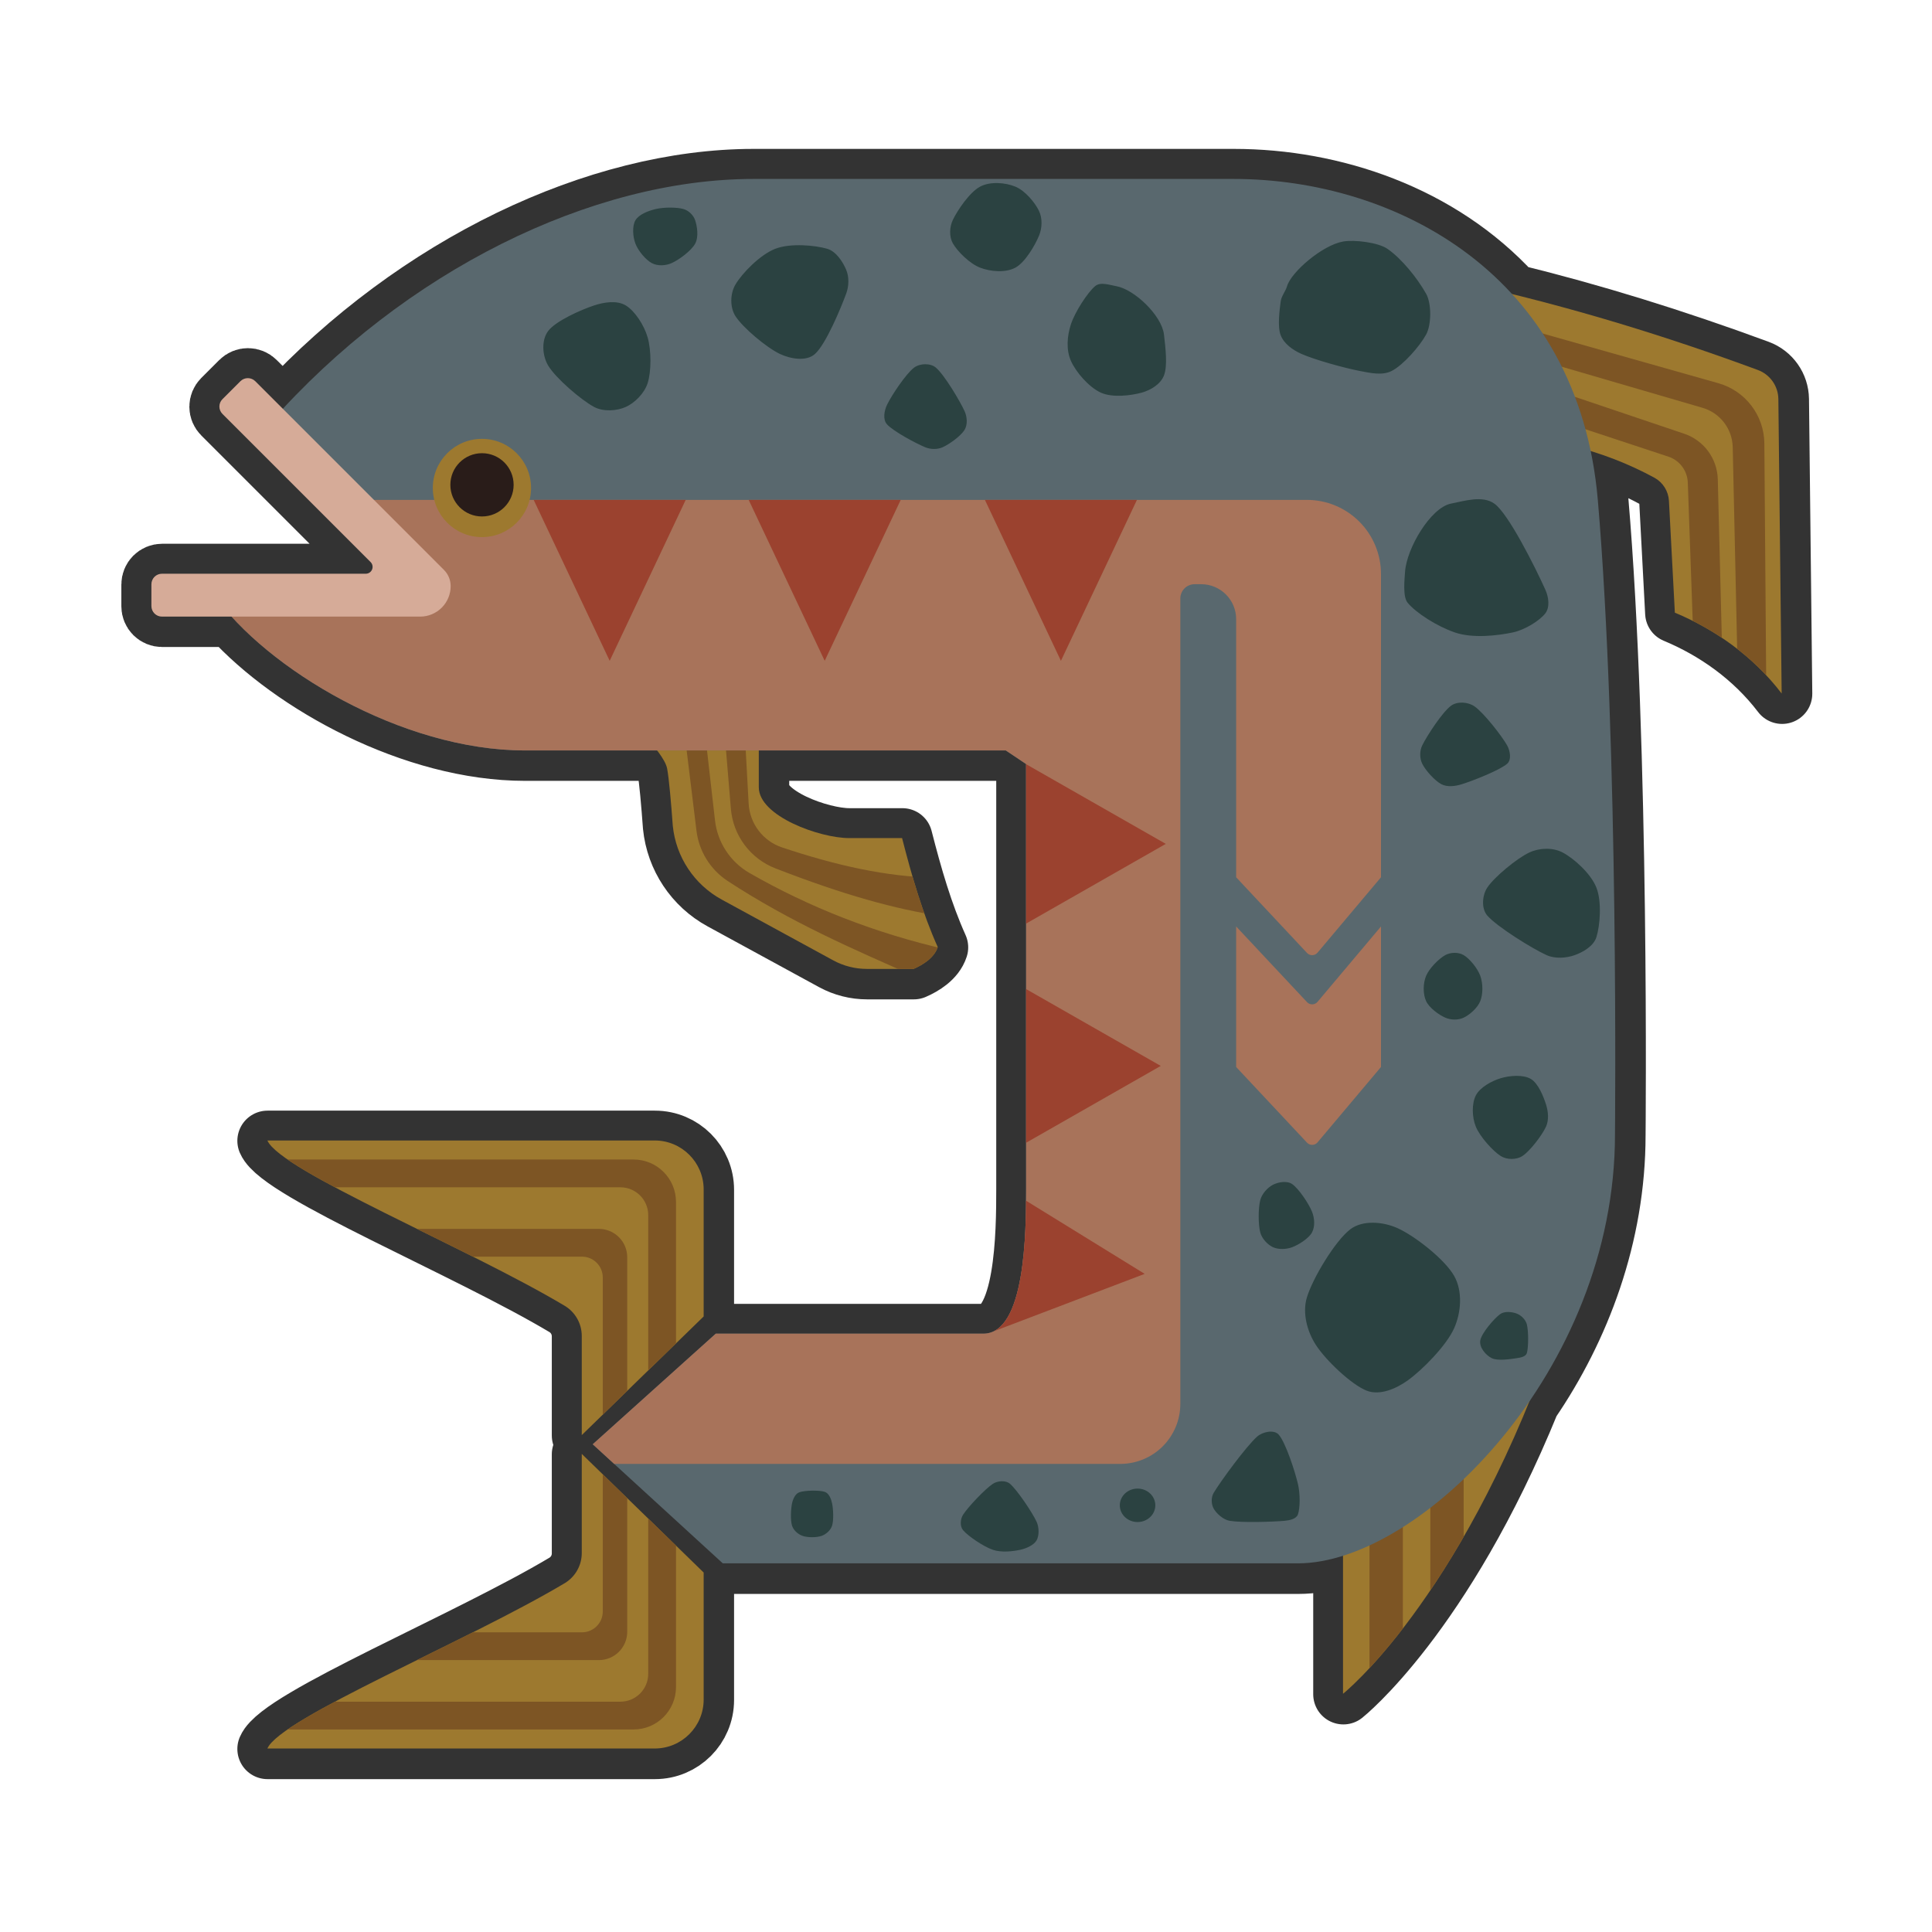 <?xml version="1.0" encoding="UTF-8" standalone="no"?>
<!DOCTYPE svg PUBLIC "-//W3C//DTD SVG 1.1//EN" "http://www.w3.org/Graphics/SVG/1.1/DTD/svg11.dtd">
<svg width="100%" height="100%" viewBox="0 0 256 256" version="1.1" xmlns="http://www.w3.org/2000/svg" xmlns:xlink="http://www.w3.org/1999/xlink" xml:space="preserve" xmlns:serif="http://www.serif.com/" style="fill-rule:evenodd;clip-rule:evenodd;stroke-linecap:round;stroke-linejoin:round;stroke-miterlimit:1.5;">
    <g transform="matrix(0.931,0,0,0.931,10.697,10.141)">
        <g transform="matrix(1.496,0,0,1.496,-65.359,-65.192)">
            <path d="M61.46,202.688L98.316,202.688C100.89,202.688 102.976,200.602 102.976,198.028C102.976,193.073 102.976,185.943 102.976,185.943L91.376,174.653L91.376,184.089C91.376,185.25 90.774,186.327 89.786,186.936C80.538,192.466 62.711,199.789 61.46,202.688ZM108.223,107.715L108.223,111.224C108.223,113.98 114.045,116.054 116.801,116.054L121.857,116.054C122.795,119.717 123.802,123.203 125.251,126.427C124.923,127.446 123.826,128.125 122.949,128.504C122.949,128.504 120.323,128.504 118.503,128.504C117.386,128.504 116.287,128.225 115.306,127.691C112.931,126.399 108.208,123.829 104.705,121.912C102.085,120.487 100.338,117.858 100.039,114.891C99.88,112.727 99.682,110.418 99.499,109.437C99.402,108.914 98.931,108.215 98.547,107.715L85.97,107.715C75.373,107.715 63.831,101.354 58.048,94.98L51.427,94.98C51.161,94.98 50.906,94.874 50.717,94.686C50.529,94.498 50.424,94.243 50.424,93.977C50.424,93.345 50.424,92.533 50.424,91.902C50.424,91.636 50.529,91.381 50.717,91.193C50.906,91.005 51.161,90.899 51.427,90.899C54.92,90.899 66.571,90.899 70.822,90.899C71.085,90.899 71.322,90.741 71.423,90.498C71.524,90.255 71.468,89.975 71.282,89.789C68.215,86.722 59.687,78.194 57.183,75.69C56.997,75.504 56.893,75.253 56.893,74.99C56.893,74.728 56.997,74.476 57.183,74.29C57.692,73.781 58.38,73.093 58.892,72.582C59.283,72.19 59.918,72.19 60.31,72.582L62.931,75.203C75.649,61.489 92.864,53.332 107.712,53.332L153.395,53.332C162.828,53.332 172.999,56.737 179.9,64.286C187.38,66.124 195.165,68.512 203.29,71.511C204.452,71.942 205.228,73.044 205.242,74.283C205.318,81.058 205.555,102.298 205.555,102.298C202.844,98.738 199.2,96.191 195.392,94.605C195.392,94.605 195,87.178 194.83,83.968C194.781,83.046 194.261,82.214 193.453,81.766C191.543,80.731 189.524,79.877 187.385,79.223C187.694,80.702 187.922,82.252 188.061,83.873C190.066,107.223 189.695,144.273 189.695,144.273C189.695,153.854 186.324,162.677 181.556,169.65C173.255,189.979 163.815,197.483 163.815,197.483L163.815,184.349C162.321,184.821 160.879,185.069 159.531,185.069L104.796,185.069L92.42,173.739L104.128,163.212L129.589,163.212C133.613,163.212 133.658,153.454 133.658,149.43L133.658,109.01L131.726,107.715L108.223,107.715ZM61.46,144.83L98.316,144.83C100.89,144.83 102.976,146.916 102.976,149.49C102.976,154.445 102.976,161.575 102.976,161.575L91.376,172.866L91.376,163.429C91.376,162.268 90.774,161.191 89.786,160.582C80.538,155.053 62.711,147.73 61.46,144.83Z" style="fill:none;stroke:rgb(51,51,51);stroke-width:5.74px;"/>
        </g>
        <path d="M26.565,237.964L81.691,237.964C85.54,237.964 88.66,234.844 88.66,230.995C88.66,223.584 88.66,212.919 88.66,212.919L71.31,196.032L71.31,210.146C71.31,211.882 70.41,213.494 68.932,214.404C55.1,222.675 28.437,233.627 26.565,237.964ZM179.656,208.539L179.656,230.178C179.656,230.178 195.99,217.195 208.974,181.316L179.656,208.539ZM26.565,151.427L81.691,151.427C85.54,151.427 88.66,154.548 88.66,158.397C88.66,165.807 88.66,176.472 88.66,176.472L71.31,193.359L71.31,179.245C71.31,177.509 70.41,175.897 68.932,174.987C55.1,166.717 28.437,155.764 26.565,151.427ZM81.258,94.97C81.258,94.97 83.207,97.13 83.46,98.491C83.733,99.958 84.029,103.411 84.266,106.647C84.715,111.086 87.327,115.017 91.246,117.149C96.486,120.016 103.549,123.86 107.101,125.792C108.569,126.591 110.213,127.009 111.884,127.009C114.605,127.009 118.534,127.009 118.534,127.009C119.845,126.442 121.485,125.427 121.977,123.903C119.809,119.08 118.302,113.866 116.9,108.387L109.338,108.387C105.215,108.387 96.508,105.285 96.508,101.163L96.508,94.97L81.258,94.97ZM200.46,30.179C212.639,33.021 225.362,36.842 238.697,41.766C240.435,42.409 241.596,44.058 241.617,45.911C241.731,56.045 242.086,87.813 242.086,87.813C238.03,82.489 232.58,78.679 226.885,76.306C226.885,76.306 226.298,65.198 226.044,60.397C225.971,59.018 225.193,57.773 223.984,57.104C220.304,55.108 216.353,53.564 212.095,52.53L200.46,30.179Z" style="fill:rgb(157,121,47);"/>
        <clipPath id="_clip1">
            <path d="M26.565,237.964L81.691,237.964C85.54,237.964 88.66,234.844 88.66,230.995C88.66,223.584 88.66,212.919 88.66,212.919L71.31,196.032L71.31,210.146C71.31,211.882 70.41,213.494 68.932,214.404C55.1,222.675 28.437,233.627 26.565,237.964ZM179.656,208.539L179.656,230.178C179.656,230.178 195.99,217.195 208.974,181.316L179.656,208.539ZM26.565,151.427L81.691,151.427C85.54,151.427 88.66,154.548 88.66,158.397C88.66,165.807 88.66,176.472 88.66,176.472L71.31,193.359L71.31,179.245C71.31,177.509 70.41,175.897 68.932,174.987C55.1,166.717 28.437,155.764 26.565,151.427ZM81.258,94.97C81.258,94.97 83.207,97.13 83.46,98.491C83.733,99.958 84.029,103.411 84.266,106.647C84.715,111.086 87.327,115.017 91.246,117.149C96.486,120.016 103.549,123.86 107.101,125.792C108.569,126.591 110.213,127.009 111.884,127.009C114.605,127.009 118.534,127.009 118.534,127.009C119.845,126.442 121.485,125.427 121.977,123.903C119.809,119.08 118.302,113.866 116.9,108.387L109.338,108.387C105.215,108.387 96.508,105.285 96.508,101.163L96.508,94.97L81.258,94.97ZM200.46,30.179C212.639,33.021 225.362,36.842 238.697,41.766C240.435,42.409 241.596,44.058 241.617,45.911C241.731,56.045 242.086,87.813 242.086,87.813C238.03,82.489 232.58,78.679 226.885,76.306C226.885,76.306 226.298,65.198 226.044,60.397C225.971,59.018 225.193,57.773 223.984,57.104C220.304,55.108 216.353,53.564 212.095,52.53L200.46,30.179Z"/>
        </clipPath>
        <g clip-path="url(#_clip1)">
            <path d="M84.723,229.216C84.723,232.551 82.019,235.255 78.683,235.255L27.682,235.255L27.682,231.302L76.802,231.302C78.993,231.302 80.77,229.526 80.77,227.334C80.77,218.116 80.77,196.032 80.77,196.032L84.723,196.032L84.723,229.216ZM188.172,190.669L183.425,190.669L183.425,230.039L188.172,230.039L188.172,190.669ZM196.828,190.669L192.081,190.669L192.081,230.039L196.828,230.039L196.828,190.669ZM77.782,221.345C77.782,222.416 77.356,223.443 76.599,224.2C75.842,224.957 74.815,225.382 73.745,225.382C61.836,225.382 27.682,225.382 27.682,225.382L27.682,221.429L71.338,221.429C72.974,221.429 74.3,220.103 74.3,218.468C74.3,211.769 74.3,196.032 74.3,196.032L77.782,196.032L77.782,221.345ZM77.782,168.046C77.782,166.975 77.356,165.948 76.599,165.191C75.842,164.434 74.815,164.009 73.745,164.009C61.836,164.009 27.682,164.009 27.682,164.009L27.682,167.962L71.338,167.962C72.974,167.962 74.3,169.288 74.3,170.923C74.3,177.622 74.3,193.359 74.3,193.359L77.782,193.359L77.782,168.046ZM84.723,160.176C84.723,156.84 82.019,154.136 78.683,154.136L27.682,154.136L27.682,158.089L76.802,158.089C78.993,158.089 80.77,159.866 80.77,162.057C80.77,171.275 80.77,193.359 80.77,193.359L84.723,193.359L84.723,160.176ZM85.972,93.723C85.972,93.723 86.983,102.002 87.636,107.341C87.988,110.23 89.581,112.822 91.998,114.442C101.018,120.37 110.226,124.323 118.558,128L123.272,124.259C113.082,121.925 103.711,118.259 95.121,113.322C92.418,111.739 90.62,108.972 90.272,105.858C89.689,100.847 88.892,93.723 88.892,93.723L85.972,93.723ZM91.659,93.723C91.659,93.723 92.14,99.488 92.534,104.223C92.852,108.038 95.324,111.334 98.896,112.707C108.486,116.432 115.881,118.519 122.811,119.546L121.735,114.012C114.799,113.952 107.328,112.23 99.818,109.719C97.1,108.808 95.214,106.329 95.061,103.467C94.824,99.261 94.528,93.723 94.528,93.723L91.659,93.723ZM206.765,36.206C206.765,36.206 223.522,40.946 233.083,43.651C236.927,44.738 239.591,48.232 239.623,52.226C239.716,64.177 239.9,87.832 239.9,87.832L235.893,87.832C235.893,87.832 235.347,63.023 235.121,52.749C235.064,50.145 233.325,47.879 230.825,47.149C222.952,44.852 206.765,40.129 206.765,40.129L206.765,36.206ZM209.905,44.659C209.905,44.659 221.5,48.572 228.213,50.837C231.011,51.781 232.922,54.372 232.996,57.324C233.242,67.029 233.766,87.72 233.766,87.72L229.79,87.72C229.79,87.72 229.009,65.73 228.728,57.792C228.668,56.101 227.561,54.625 225.954,54.095C220.78,52.387 209.905,48.796 209.905,48.796L209.905,44.659Z" style="fill:rgb(125,85,36);"/>
        </g>
        <path d="M26.919,49.328C46.097,27.588 72.809,14.576 95.744,14.576L164.071,14.576C187.144,14.576 213.166,28.195 215.92,60.254C218.919,95.178 218.363,150.594 218.363,150.594C218.363,184.224 190.596,211.611 173.248,211.611L91.382,211.611L72.872,194.665L90.382,178.921L128.465,178.921C134.483,178.921 134.55,164.325 134.55,158.307L134.55,97.851L131.66,95.915L63.225,95.915C45.662,95.915 26.366,84.234 18.973,73.789L49.207,73.789L26.919,49.328Z" style="fill:rgb(89,104,110);"/>
        <clipPath id="_clip2">
            <path d="M26.919,49.328C46.097,27.588 72.809,14.576 95.744,14.576L164.071,14.576C187.144,14.576 213.166,28.195 215.92,60.254C218.919,95.178 218.363,150.594 218.363,150.594C218.363,184.224 190.596,211.611 173.248,211.611L91.382,211.611L72.872,194.665L90.382,178.921L128.465,178.921C134.483,178.921 134.55,164.325 134.55,158.307L134.55,97.851L131.66,95.915L63.225,95.915C45.662,95.915 26.366,84.234 18.973,73.789L49.207,73.789L26.919,49.328Z"/>
        </clipPath>
        <g clip-path="url(#_clip2)">
            <path d="M185.06,120.968L185.06,140.968C185.06,140.968 178.289,149.011 176.028,151.697C175.844,151.916 175.575,152.045 175.29,152.053C175.004,152.06 174.729,151.945 174.533,151.737C172.056,149.091 164.446,140.968 164.446,140.968L164.446,120.968C164.446,120.968 172.056,129.091 174.533,131.737C174.729,131.945 175.004,132.06 175.29,132.053C175.575,132.045 175.844,131.916 176.028,131.697C178.289,129.011 185.06,120.968 185.06,120.968ZM164.446,77.226C164.446,75.907 163.923,74.643 162.99,73.711C162.058,72.778 160.794,72.255 159.475,72.255C159.149,72.255 158.833,72.255 158.535,72.255C157.996,72.255 157.478,72.469 157.097,72.85C156.716,73.232 156.501,73.749 156.501,74.288C156.501,87.66 156.501,163.228 156.501,188.913C156.501,191.179 155.601,193.352 153.999,194.955C152.396,196.557 150.223,197.458 147.957,197.458C126.563,197.458 72.396,197.458 72.396,197.458L72.396,98.846L17.775,98.846L17.775,60.254L174.513,60.254C177.31,60.254 179.993,61.366 181.971,63.344C183.949,65.322 185.06,68.005 185.06,70.802C185.06,86.445 185.06,113.968 185.06,113.968C185.06,113.968 178.289,122.011 176.028,124.697C175.844,124.916 175.575,125.045 175.29,125.053C175.004,125.06 174.729,124.945 174.533,124.737C172.056,122.091 164.446,113.968 164.446,113.968L164.446,77.226Z" style="fill:rgb(168,115,90);"/>
            <clipPath id="_clip3">
                <path d="M185.06,120.968L185.06,140.968C185.06,140.968 178.289,149.011 176.028,151.697C175.844,151.916 175.575,152.045 175.29,152.053C175.004,152.06 174.729,151.945 174.533,151.737C172.056,149.091 164.446,140.968 164.446,140.968L164.446,120.968C164.446,120.968 172.056,129.091 174.533,131.737C174.729,131.945 175.004,132.06 175.29,132.053C175.575,132.045 175.844,131.916 176.028,131.697C178.289,129.011 185.06,120.968 185.06,120.968ZM164.446,77.226C164.446,75.907 163.923,74.643 162.99,73.711C162.058,72.778 160.794,72.255 159.475,72.255C159.149,72.255 158.833,72.255 158.535,72.255C157.996,72.255 157.478,72.469 157.097,72.85C156.716,73.232 156.501,73.749 156.501,74.288C156.501,87.66 156.501,163.228 156.501,188.913C156.501,191.179 155.601,193.352 153.999,194.955C152.396,196.557 150.223,197.458 147.957,197.458C126.563,197.458 72.396,197.458 72.396,197.458L72.396,98.846L17.775,98.846L17.775,60.254L174.513,60.254C177.31,60.254 179.993,61.366 181.971,63.344C183.949,65.322 185.06,68.005 185.06,70.802C185.06,86.445 185.06,113.968 185.06,113.968C185.06,113.968 178.289,122.011 176.028,124.697C175.844,124.916 175.575,125.045 175.29,125.053C175.004,125.06 174.729,124.945 174.533,124.737C172.056,122.091 164.446,113.968 164.446,113.968L164.446,77.226Z"/>
            </clipPath>
            <g clip-path="url(#_clip3)">
                <path d="M151.428,170.412L129.924,178.595L129.924,157.149L151.428,170.412ZM153.716,140.813L130.472,154.076L130.472,127.551L153.716,140.813ZM154.431,109.213L131.187,122.476L131.187,95.951L154.431,109.213ZM75.284,83.159L63.777,58.797L86.791,58.797L75.284,83.159ZM105.886,83.159L94.379,58.797L117.393,58.797L105.886,83.159ZM139.507,83.159L128,58.797L151.014,58.797L139.507,83.159Z" style="fill:rgb(155,66,47);"/>
            </g>
            <g transform="matrix(1.034,0,0,1.034,-2.15,-2.199)">
                <circle cx="57.304" cy="58.76" r="6.762" style="fill:rgb(157,121,47);"/>
                <clipPath id="_clip4">
                    <circle cx="57.304" cy="58.76" r="6.762"/>
                </clipPath>
                <g clip-path="url(#_clip4)">
                    <g transform="matrix(0.644,0,0,0.644,20.408,20.486)">
                        <circle cx="57.304" cy="58.76" r="6.762" style="fill:rgb(41,28,25);"/>
                    </g>
                </g>
            </g>
            <path d="M129.822,200.293C130.502,199.846 131.647,199.761 132.262,200.293C133.298,201.191 135.409,204.334 136.038,205.676C136.416,206.482 136.425,207.68 136.038,208.348C135.651,209.016 134.588,209.496 133.714,209.684C132.678,209.907 131.049,210.105 129.822,209.684C128.467,209.22 126.288,207.729 125.582,206.896C125.105,206.335 125.184,205.308 125.582,204.688C126.288,203.588 128.709,201.026 129.822,200.293ZM102.287,201.493C103.062,201.222 105.114,201.174 105.889,201.435C106.499,201.641 106.798,202.432 106.934,203.062C107.109,203.865 107.186,205.482 106.934,206.257C106.718,206.921 106.084,207.48 105.424,207.709C104.727,207.951 103.449,207.951 102.752,207.709C102.092,207.48 101.457,206.921 101.241,206.257C100.99,205.482 101.067,203.856 101.241,203.062C101.376,202.448 101.694,201.701 102.287,201.493ZM150.415,200.971C151.81,200.971 152.942,202.038 152.942,203.352C152.942,204.667 151.81,205.734 150.415,205.734C149.021,205.734 147.888,204.667 147.888,203.352C147.888,202.038 149.021,200.971 150.415,200.971ZM167.427,193.577C168.198,192.889 169.838,192.523 170.513,193.304C171.481,194.424 172.782,198.402 173.236,200.293C173.575,201.706 173.554,203.773 173.236,204.65C172.997,205.312 172.031,205.492 171.33,205.558C169.711,205.709 165.203,205.845 163.524,205.558C162.588,205.398 161.633,204.499 161.255,203.833C160.881,203.176 160.865,202.212 161.255,201.564C162.284,199.855 165.884,194.953 167.427,193.577ZM180.679,164.077C182.456,162.714 185.352,162.98 187.396,163.896C189.862,165 194.128,168.328 195.474,170.703C196.698,172.862 196.483,175.88 195.474,178.146C194.37,180.627 190.921,184.107 188.848,185.589C187.225,186.75 184.899,187.765 183.039,187.041C180.861,186.194 177.2,182.715 175.778,180.506C174.544,178.59 173.855,175.973 174.507,173.789C175.324,171.051 178.531,165.726 180.679,164.077ZM202.009,176.149C202.643,175.682 203.734,175.817 204.369,176.059C205.005,176.301 205.645,176.918 205.821,177.602C206.064,178.54 206.064,180.884 205.821,181.686C205.665,182.204 204.905,182.334 204.369,182.412C203.537,182.533 201.692,182.836 200.829,182.412C199.967,181.989 199.009,180.861 199.195,179.871C199.392,178.827 201.147,176.785 202.009,176.149ZM169.696,157.724C170.453,157.346 171.671,157.118 172.419,157.633C173.342,158.268 174.764,160.386 175.233,161.536C175.61,162.46 175.702,163.684 175.233,164.531C174.764,165.378 173.342,166.271 172.419,166.619C171.57,166.939 170.453,166.967 169.696,166.619C168.94,166.271 168.121,165.421 167.881,164.531C167.578,163.412 167.578,161.037 167.881,159.902C168.124,158.989 168.94,158.102 169.696,157.724ZM202.1,142.566C203.401,142.172 205.292,142.036 206.366,142.656C207.44,143.277 208.181,145.152 208.544,146.287C208.867,147.296 208.984,148.501 208.544,149.464C207.985,150.689 206.26,152.943 205.186,153.639C204.323,154.199 202.97,154.188 202.1,153.639C200.996,152.943 199.15,150.901 198.56,149.464C197.997,148.092 197.97,146.166 198.56,145.016C199.15,143.867 200.799,142.959 202.1,142.566ZM194.203,125.048C194.972,124.624 196.08,124.601 196.836,125.048C197.668,125.54 198.802,126.911 199.195,128C199.589,129.089 199.589,130.592 199.195,131.583C198.802,132.573 197.668,133.549 196.836,133.943C196.042,134.318 195.006,134.297 194.203,133.943C193.311,133.549 191.934,132.573 191.48,131.583C191.026,130.592 191.026,129.089 191.48,128C191.934,126.911 193.311,125.54 194.203,125.048ZM206.185,110.434C207.611,109.769 209.511,109.704 210.904,110.434C212.493,111.266 214.913,113.414 215.715,115.426C216.517,117.438 216.229,120.903 215.715,122.506C215.308,123.775 213.809,124.624 212.629,125.048C211.449,125.471 209.848,125.596 208.635,125.048C206.563,124.11 201.601,121.024 200.194,119.42C199.316,118.419 199.455,116.534 200.194,115.426C201.192,113.929 204.399,111.266 206.185,110.434ZM195.02,89.558C195.919,88.889 197.463,89.003 198.379,89.648C199.71,90.586 202.236,93.824 203.008,95.185C203.44,95.949 203.673,97.246 203.008,97.817C201.934,98.74 198.121,100.238 196.563,100.722C195.639,101.009 194.519,101.166 193.659,100.722C192.721,100.238 191.39,98.74 190.936,97.817C190.548,97.03 190.547,95.972 190.936,95.185C191.616,93.809 193.78,90.48 195.02,89.558ZM195.02,60.784C197.038,60.383 199.512,59.597 201.192,60.784C203.175,62.185 206.949,69.7 208.454,73.038C208.914,74.059 209.132,75.506 208.454,76.396C207.682,77.41 205.576,78.749 203.825,79.119C201.676,79.573 198.121,79.997 195.565,79.119C193.008,78.242 190.028,76.325 188.848,74.888C188.138,74.022 188.412,71.614 188.485,70.497C188.703,67.156 192.121,61.362 195.02,60.784ZM114.75,46.738C115.392,45.395 117.437,42.321 118.599,41.437C119.427,40.807 120.932,40.759 121.721,41.437C122.919,42.466 125.11,46.133 125.788,47.61C126.161,48.424 126.252,49.53 125.788,50.296C125.267,51.156 123.597,52.354 122.665,52.765C121.912,53.098 120.957,53.079 120.196,52.765C118.877,52.221 115.658,50.502 114.75,49.498C114.134,48.815 114.354,47.568 114.75,46.738ZM66.535,36.206C67.624,34.778 71.231,33.183 73.07,32.579C74.496,32.11 76.301,31.816 77.572,32.579C78.843,33.341 80.192,35.377 80.694,37.153C81.215,38.993 81.215,41.97 80.694,43.616C80.23,45.086 78.843,46.46 77.572,47.029C76.301,47.597 74.394,47.734 73.07,47.029C71.231,46.048 67.624,42.951 66.535,41.147C65.684,39.737 65.536,37.516 66.535,36.206ZM144.372,29.833C145.135,29.188 146.384,29.663 147.367,29.833C149.943,30.276 153.861,33.997 154.175,36.731C154.396,38.655 154.704,41.164 154.175,42.54C153.695,43.789 152.288,44.639 150.998,44.991C149.5,45.399 146.868,45.747 145.189,44.991C143.51,44.235 141.634,42.071 140.923,40.453C140.229,38.874 140.39,36.919 140.923,35.279C141.498,33.509 143.298,30.741 144.372,29.833ZM171.693,29.833C172.272,27.846 176.689,24.002 179.681,23.479C181.26,23.203 184.653,23.607 185.972,24.518C188.029,25.94 190.225,28.685 191.48,30.908C192.269,32.305 192.254,35.326 191.48,36.731C190.573,38.38 188.243,41.058 186.579,41.905C185.231,42.591 183.527,42.187 182.04,41.905C179.892,41.496 175.566,40.301 173.69,39.454C172.499,38.916 171.26,38.039 170.785,36.822C170.301,35.581 170.634,33.176 170.785,32.011C170.887,31.231 171.473,30.588 171.693,29.833ZM93.184,29.601C94.128,28.004 96.669,25.366 98.848,24.518C101.026,23.671 104.572,24.022 106.255,24.518C107.537,24.897 108.493,26.431 108.941,27.496C109.382,28.544 109.336,29.841 108.941,30.908C108.203,32.905 106.085,38.049 104.512,39.477C103.275,40.599 101.01,40.193 99.501,39.477C97.613,38.581 94.237,35.749 93.184,34.103C92.375,32.839 92.421,30.893 93.184,29.601ZM124.131,20.393C124.776,19.047 126.517,16.46 128,15.673C129.48,14.888 131.629,15.098 133.026,15.673C134.424,16.248 135.825,17.957 136.385,19.122C136.896,20.186 136.838,21.573 136.385,22.662C135.825,24.009 134.424,26.444 133.026,27.201C131.629,27.957 129.483,27.775 128,27.201C126.517,26.626 124.776,24.886 124.131,23.751C123.578,22.778 123.648,21.403 124.131,20.393ZM78.952,20.452C79.436,19.629 80.78,19.106 81.856,18.855C82.994,18.588 84.846,18.588 85.777,18.855C86.518,19.066 87.201,19.722 87.448,20.452C87.726,21.275 87.982,22.816 87.448,23.792C86.891,24.809 85.136,26.092 84.107,26.552C83.246,26.937 82.108,26.997 81.275,26.552C80.416,26.092 79.339,24.809 78.952,23.792C78.564,22.776 78.468,21.275 78.952,20.452Z" style="fill:rgb(43,66,65);"/>
        </g>
        <path d="M52.652,72.524C52.652,71.659 52.308,70.83 51.696,70.218C47.344,65.865 29.409,47.931 24.845,43.366C24.259,42.781 23.309,42.781 22.724,43.366C21.958,44.132 20.93,45.16 20.168,45.922C19.89,46.2 19.734,46.576 19.734,46.969C19.734,47.361 19.89,47.738 20.168,48.016C23.913,51.761 36.669,64.516 41.256,69.103C41.534,69.382 41.617,69.8 41.467,70.163C41.316,70.527 40.962,70.764 40.568,70.764C34.209,70.764 16.783,70.764 11.559,70.764C11.161,70.764 10.779,70.922 10.498,71.203C10.217,71.484 10.059,71.866 10.059,72.264C10.059,73.208 10.059,74.423 10.059,75.367C10.059,75.765 10.217,76.146 10.498,76.428C10.779,76.709 11.161,76.867 11.559,76.867C17.43,76.867 38.988,76.867 48.31,76.867C49.461,76.867 50.566,76.409 51.38,75.595C52.194,74.781 52.652,73.676 52.652,72.525C52.652,72.525 52.652,72.525 52.652,72.524Z" style="fill:rgb(214,171,152);"/>
    </g>
</svg>
